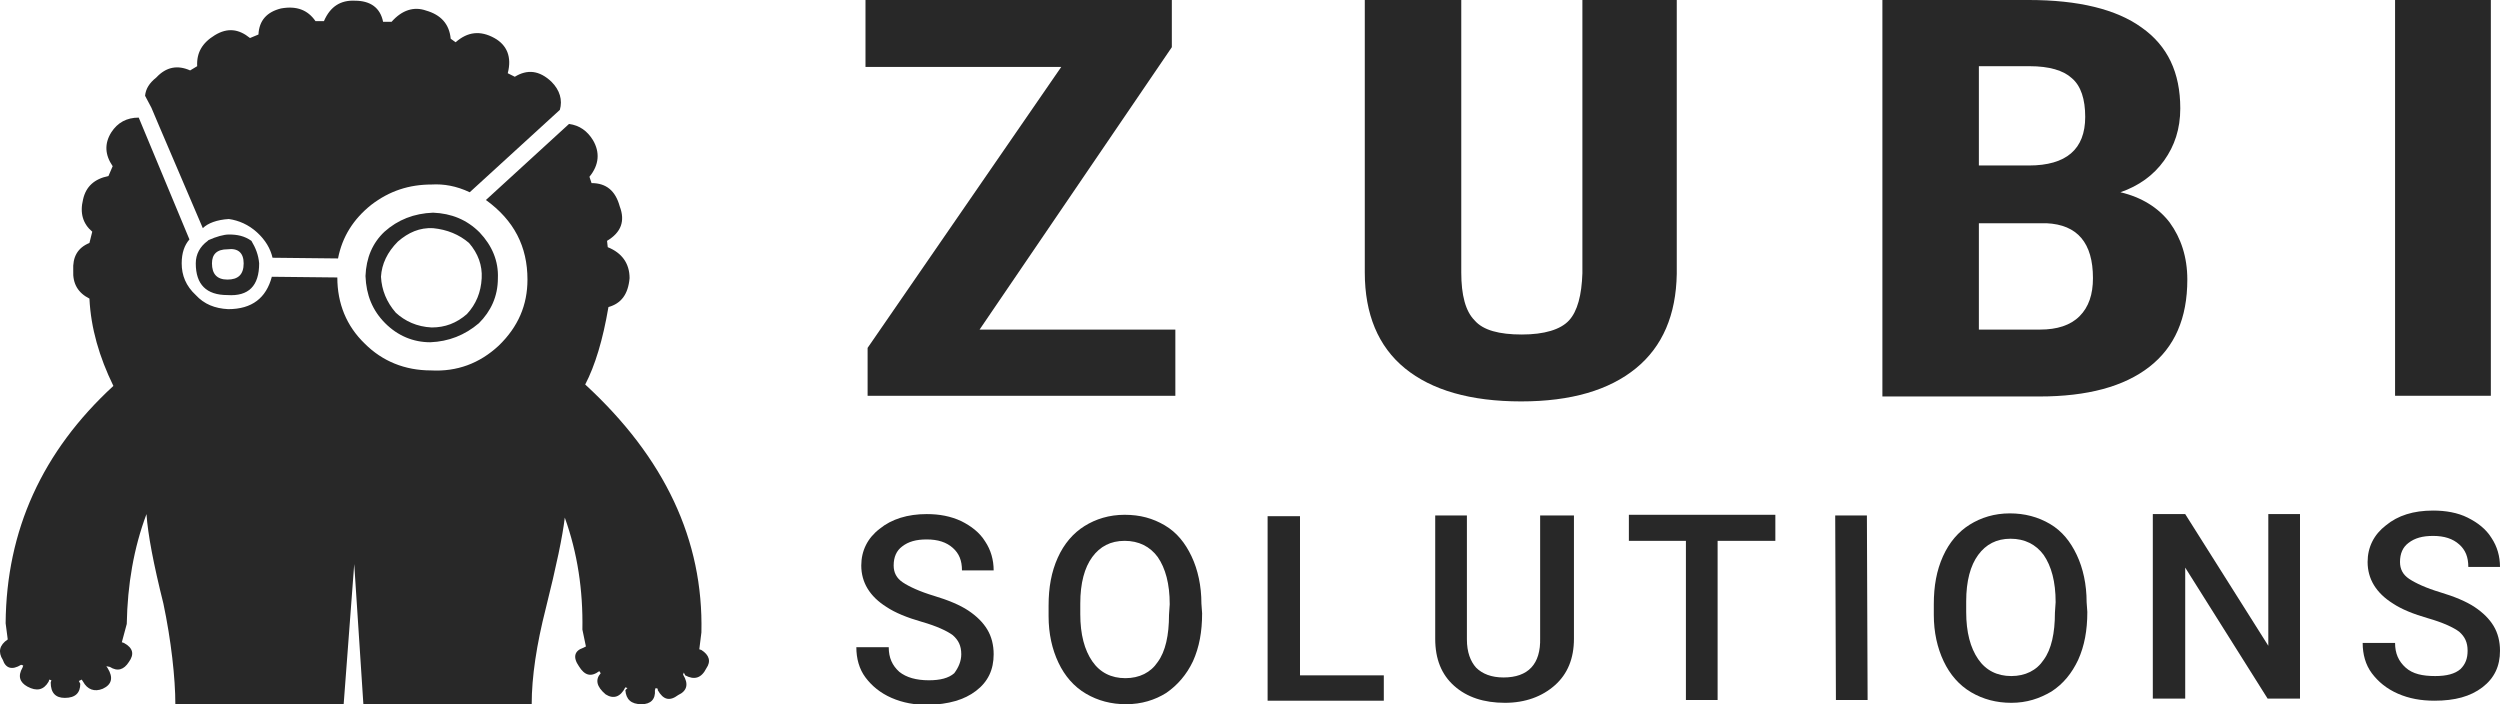 <?xml version="1.0" encoding="UTF-8"?> <svg xmlns="http://www.w3.org/2000/svg" width="142" height="40" viewBox="0 0 142 40" fill="none"><path d="M55.64 18.72H66.76V22.48H49.28V19.76L60.28 3.8H49.16V0H66.56V2.68L55.64 18.72z" fill="#282828"></path><path d="M95.24.0V15.56C95.2 17.88 94.44 19.68 92.92 20.92 91.4 22.16 89.24 22.8 86.4 22.8 83.52 22.8 81.32 22.16 79.8 20.92 78.28 19.68 77.52 17.84 77.52 15.48V0H83V15.48C83 16.76 83.24 17.68 83.76 18.2 84.24 18.76 85.16 19 86.44 19 87.72 19 88.64 18.72 89.12 18.2 89.6 17.68 89.84 16.76 89.88 15.52V0H95.24z" fill="#282828"></path><path d="M106.92 22.48V0H115.24C118.04.0 120.2.52 121.64 1.56 123.12 2.6 123.84 4.12 123.84 6.16 123.84 7.32 123.52 8.28 122.92 9.12 122.32 9.96 121.48 10.56 120.44 10.92 121.64 11.2 122.6 11.8 123.24 12.64 123.88 13.52 124.24 14.6 124.24 15.88 124.24 18.08 123.52 19.72 122.08 20.84 120.64 21.96 118.56 22.52 115.84 22.52H106.92V22.48zM112.4 9.4H115.24C117.36 9.4 118.44 8.48 118.44 6.64 118.44 5.64 118.2 4.88 117.68 4.44 117.2 4 116.4 3.76 115.28 3.76H112.4V9.4zM112.4 12.72V18.72H115.88C116.84 18.72 117.6 18.48 118.12 17.96 118.64 17.44 118.88 16.72 118.88 15.8 118.88 13.8 118 12.76 116.24 12.68H112.4V12.72z" fill="#282828"></path><path d="M141.48 22.48H136.04V0H141.48V22.48z" fill="#282828"></path><path d="M54.6 37.16C54.6 36.68 54.44 36.36 54.12 36.08 53.8 35.84 53.2 35.56 52.36 35.32 51.52 35.08 50.84 34.8 50.36 34.48 49.4 33.88 48.92 33.08 48.92 32.12 48.92 31.28 49.28 30.56 49.96 30.04 50.64 29.48 51.56 29.2 52.64 29.2 53.36 29.2 54 29.32 54.6 29.6 55.16 29.88 55.64 30.24 55.96 30.76 56.28 31.24 56.44 31.8 56.44 32.4H54.64C54.64 31.84 54.48 31.44 54.12 31.12 53.76 30.8 53.28 30.64 52.64 30.64 52.04 30.64 51.6 30.76 51.24 31.04 50.92 31.28 50.76 31.64 50.76 32.12 50.76 32.52 50.92 32.84 51.28 33.08 51.64 33.32 52.24 33.6 53.04 33.84 53.84 34.08 54.52 34.36 55 34.68 55.48 35 55.84 35.36 56.08 35.76 56.32 36.16 56.44 36.64 56.44 37.16 56.44 38.04 56.12 38.72 55.44 39.24 54.76 39.76 53.88 40 52.72 40.04 51.96 40.04 51.28 39.92 50.64 39.64 50 39.36 49.52 38.96 49.16 38.48 48.8 38 48.64 37.4 48.64 36.76H50.48C50.48 37.36 50.68 37.8 51.08 38.16 51.48 38.48 52.04 38.64 52.76 38.64 53.4 38.64 53.88 38.52 54.2 38.24 54.44 37.92 54.6 37.56 54.6 37.16z" fill="#282828"></path><path d="M68.28 34.84C68.28 35.88 68.12 36.76 67.76 37.56 67.4 38.32 66.88 38.92 66.24 39.36 65.6 39.76 64.84 40 63.96 40 63.12 40 62.36 39.8 61.68 39.4 61 39 60.48 38.4 60.12 37.64 59.76 36.88 59.56 36 59.56 35V34.4C59.56 33.36 59.72 32.48 60.08 31.68 60.44 30.88 60.96 30.28 61.6 29.88 62.24 29.48 63 29.24 63.88 29.24 64.76 29.24 65.48 29.44 66.16 29.84 66.84 30.24 67.32 30.84 67.68 31.6 68.04 32.36 68.24 33.28 68.24 34.28L68.28 34.84zM66.44 34.32C66.44 33.16 66.2 32.28 65.76 31.64 65.32 31.04 64.68 30.72 63.88 30.72 63.08 30.72 62.48 31.04 62.04 31.64 61.6 32.24 61.36 33.12 61.36 34.28V34.88C61.36 36.04 61.6 36.92 62.04 37.56 62.48 38.2 63.12 38.52 63.92 38.52 64.72 38.52 65.36 38.2 65.76 37.6 66.2 37 66.4 36.08 66.4 34.92L66.44 34.32z" fill="#282828"></path><path d="M73.84 38.36H78.6V39.8H72V29.32H73.84v9.04z" fill="#282828"></path><path d="M89.4 29.28v7C89.4 37.4 89.04 38.28 88.32 38.92 87.6 39.56 86.64 39.92 85.48 39.92 84.28 39.92 83.32 39.6 82.6 38.96 81.88 38.32 81.52 37.44 81.52 36.28v-7H83.32V36.32C83.32 37.04 83.52 37.56 83.84 37.92 84.2 38.28 84.72 38.48 85.4 38.48 86.8 38.48 87.52 37.72 87.48 36.24V29.28H89.4z" fill="#282828"></path><path d="M100.84 30.72H97.56v9.04H95.76V30.72H92.52V29.24H100.84V30.72z" fill="#282828"></path><path d="M106.08 39.76H104.28L104.24 29.28H106.04L106.08 39.76z" fill="#282828"></path><path d="M118.56 34.76C118.56 35.8 118.4 36.68 118.04 37.48 117.68 38.24 117.2 38.84 116.52 39.28 115.84 39.68 115.12 39.92 114.24 39.92 113.4 39.92 112.64 39.72 111.96 39.32 111.28 38.92 110.76 38.32 110.4 37.56 110.04 36.8 109.84 35.92 109.84 34.92V34.32C109.84 33.28 110 32.4 110.36 31.6 110.72 30.8 111.24 30.2 111.88 29.8 112.52 29.4 113.28 29.16 114.16 29.16 115 29.16 115.76 29.36 116.44 29.76 117.12 30.16 117.6 30.76 117.96 31.52 118.32 32.28 118.52 33.2 118.52 34.2L118.56 34.76zM116.76 34.2C116.76 33.04 116.52 32.16 116.08 31.52 115.64 30.92 115 30.6 114.2 30.6 113.4 30.6 112.8 30.92 112.36 31.52 111.92 32.12 111.68 33 111.68 34.16V34.76C111.68 35.92 111.92 36.8 112.36 37.44 112.8 38.08 113.44 38.4 114.24 38.4 115.04 38.4 115.68 38.08 116.08 37.48 116.52 36.88 116.72 35.96 116.72 34.8L116.76 34.2z" fill="#282828"></path><path d="M130.64 39.68H128.8L124.12 32.24V39.68H122.28V29.2H124.12L128.84 36.68V29.2H130.64V39.68z" fill="#282828"></path><path d="M140.16 36.96C140.16 36.48 140 36.16 139.68 35.88 139.36 35.64 138.76 35.36 137.92 35.12 137.08 34.88 136.4 34.6 135.92 34.28 134.96 33.68 134.48 32.88 134.48 31.92 134.48 31.08 134.84 30.36 135.52 29.84 136.2 29.28 137.08 29 138.2 29 138.92 29 139.6 29.12 140.16 29.4 140.72 29.68 141.2 30.04 141.52 30.56 141.84 31.04 142 31.6 142 32.2H140.2C140.2 31.64 140.04 31.24 139.68 30.92 139.32 30.6 138.84 30.44 138.2 30.44 137.6 30.44 137.16 30.56 136.8 30.84 136.48 31.08 136.32 31.44 136.32 31.92 136.32 32.32 136.48 32.64 136.84 32.88 137.2 33.12 137.8 33.4 138.6 33.64 139.4 33.88 140.08 34.16 140.56 34.48 141.04 34.8 141.4 35.16 141.64 35.56 141.88 35.96 142 36.44 142 36.96 142 37.84 141.68 38.52 141 39.04 140.32 39.56 139.44 39.8 138.28 39.8 137.52 39.8 136.84 39.68 136.2 39.4 135.56 39.12 135.08 38.72 134.72 38.24 134.36 37.76 134.2 37.16 134.2 36.52H136.04C136.04 37.12 136.24 37.56 136.64 37.92 137.04 38.28 137.6 38.4 138.32 38.4 138.96 38.4 139.44 38.28 139.76 38 140.04 37.72 140.16 37.4 140.16 36.96z" fill="#282828"></path><path d="M8.6 6.12 9.04 7.16 11.52 12.96C11.8 12.68 12.32 12.48 13 12.44 13.56 12.52 14.12 12.76 14.6 13.2 15.08 13.64 15.36 14.12 15.48 14.64L19.2 14.68C19.44 13.44 20.08 12.44 21.08 11.64 22.12 10.84 23.24 10.48 24.52 10.48 25.2 10.44 25.92 10.56 26.68 10.92L31.8 6.24C31.96 5.68 31.8 5.12 31.32 4.64 30.64 4 29.96 3.92 29.24 4.36L28.84 4.16C29.08 3.24 28.8 2.56 28.08 2.16 27.28 1.72 26.56 1.8 25.88 2.4L25.6 2.2C25.52 1.36 25.04.84 24.2.6 23.52.36 22.84.56 22.24 1.24H21.76C21.6.44 21.04.04 20.16.04 19.36-2262e-8 18.76.36 18.4 1.2H17.92C17.48.56 16.84.32 15.96.48 15.16.68 14.72 1.16 14.68 1.96L14.2 2.16C13.56 1.64 12.92 1.56 12.2 2 11.48 2.44 11.16 3 11.2 3.76L10.8 4C10.08 3.68 9.44 3.8 8.88 4.4 8.48 4.72 8.28 5.04 8.24 5.44L8.6 6.12z" fill="#282828"></path><path d="M39.84 36.92 39.72 36.88 39.84 35.92C39.96 30.68 37.76 26 33.24 21.84 33.8 20.76 34.24 19.32 34.56 17.44 35.28 17.24 35.68 16.72 35.76 15.8 35.76 14.96 35.32 14.36 34.52 14.04L34.48 13.68C35.28 13.2 35.52 12.56 35.2 11.72 34.96 10.84 34.44 10.4 33.6 10.4L33.48 10.04C34.04 9.36 34.08 8.64 33.68 7.96 33.36 7.44 32.92 7.12 32.32 7.04L27.6 11.36C29.2 12.52 29.96 14 29.96 15.88 29.96 17.32 29.44 18.56 28.32 19.64 27.24 20.64 25.96 21.12 24.48 21.04 23 21.04 21.72 20.52 20.72 19.52 19.68 18.52 19.16 17.24 19.16 15.76L15.44 15.72C15.12 16.92 14.32 17.56 12.96 17.56 12.2 17.52 11.6 17.28 11.12 16.76 10.56 16.24 10.32 15.64 10.32 14.96 10.32 14.36 10.48 13.92 10.76 13.6L7.88 6.68C7.2 6.68 6.68 6.96 6.32 7.52 5.92 8.16 5.96 8.8 6.4 9.44L6.16 10C5.36 10.16 4.88 10.6 4.72 11.32 4.52 12.12 4.72 12.72 5.24 13.16L5.08 13.8C4.4 14.08 4.12 14.6 4.16 15.36 4.12 16.12 4.44 16.64 5.08 16.96 5.16 18.64 5.64 20.28 6.44 21.92 2.4 25.64.36 30.12.32 35.4L.44 36.32C-.04 36.64-.12 37.04.16 37.48.32 37.96.68 38.08 1.2 37.76L1.32 37.8 1.28 37.92C1 38.4 1.12 38.76 1.56 39 2.08 39.28 2.48 39.2 2.76 38.72L2.8 38.6 2.92 38.64 2.88 38.76C2.88 39.36 3.16 39.64 3.68 39.64 4.28 39.64 4.56 39.36 4.56 38.84L4.48 38.68 4.64 38.6 4.72 38.72C4.96 39.16 5.36 39.32 5.84 39.12 6.36 38.88 6.44 38.48 6.12 37.96L6.04 37.84 6.24 37.88C6.68 38.16 7.04 38.04 7.32 37.6 7.64 37.16 7.56 36.8 7.04 36.52L6.92 36.48 7.2 35.44C7.24 33.2 7.6 31.12 8.32 29.2 8.4 30.36 8.72 32.04 9.28 34.28 9.72 36.36 9.96 38.52 9.96 40H19.52L20.12 32.04 20.64 40H30.2C30.2 38.44 30.48 36.6 31 34.56 31.6 32.16 31.96 30.44 32.08 29.4 32.8 31.4 33.12 33.52 33.08 35.76L33.28 36.72 33.12 36.8C32.64 36.96 32.52 37.32 32.88 37.84 33.2 38.36 33.56 38.48 34.04 38.12L34.12 38.24C33.8 38.6 33.88 39 34.4 39.44 34.84 39.72 35.24 39.6 35.52 39.04L35.64 39.08 35.52 39.2C35.56 39.72 35.84 40 36.44 40 36.96 40 37.24 39.72 37.2 39.2L37.24 39.08 37.36 39.12V39.2C37.68 39.76 38.04 39.84 38.52 39.48 39.04 39.24 39.12 38.84 38.8 38.32L38.84 38.2 38.92 38.36C39.44 38.64 39.84 38.52 40.12 37.96 40.4 37.56 40.28 37.2 39.84 36.92z" fill="#282828"></path><path d="M13 13.32C12.72 13.32 12.28 13.44 11.84 13.64L11.8 13.68C11.36 14 11.12 14.44 11.12 14.96 11.12 16.16 11.72 16.76 12.92 16.76 14.12 16.84 14.72 16.24 14.72 14.96 14.68 14.48 14.52 14.08 14.28 13.68 13.88 13.4 13.48 13.32 13 13.32zM12.92 15.88C12.32 15.88 12.04 15.56 12.04 14.96 12.04 14.44 12.32 14.16 12.92 14.16 13.52 14.08 13.84 14.36 13.84 14.96 13.84 15.6 13.52 15.88 12.92 15.88z" fill="#282828"></path><path d="M21.84 13.16C21.16 13.8 20.8 14.64 20.76 15.68 20.8 16.76 21.16 17.64 21.88 18.36 22.6 19.08 23.48 19.44 24.44 19.44 25.48 19.4 26.4 19.04 27.2 18.36 27.88 17.68 28.28 16.84 28.28 15.8 28.32 14.84 27.96 13.96 27.24 13.2 26.52 12.48 25.64 12.12 24.6 12.08 23.52 12.12 22.6 12.48 21.84 13.16zM27.36 15.8C27.32 16.6 27.04 17.28 26.52 17.84 25.92 18.36 25.28 18.6 24.52 18.6 23.68 18.56 23 18.24 22.48 17.76 21.96 17.16 21.68 16.48 21.64 15.72 21.68 15 22 14.32 22.6 13.72 23.2 13.2 23.84 12.92 24.6 12.96 25.4 13.04 26.08 13.32 26.64 13.8 27.16 14.4 27.4 15.08 27.36 15.8z" fill="#282828"></path></svg> 
